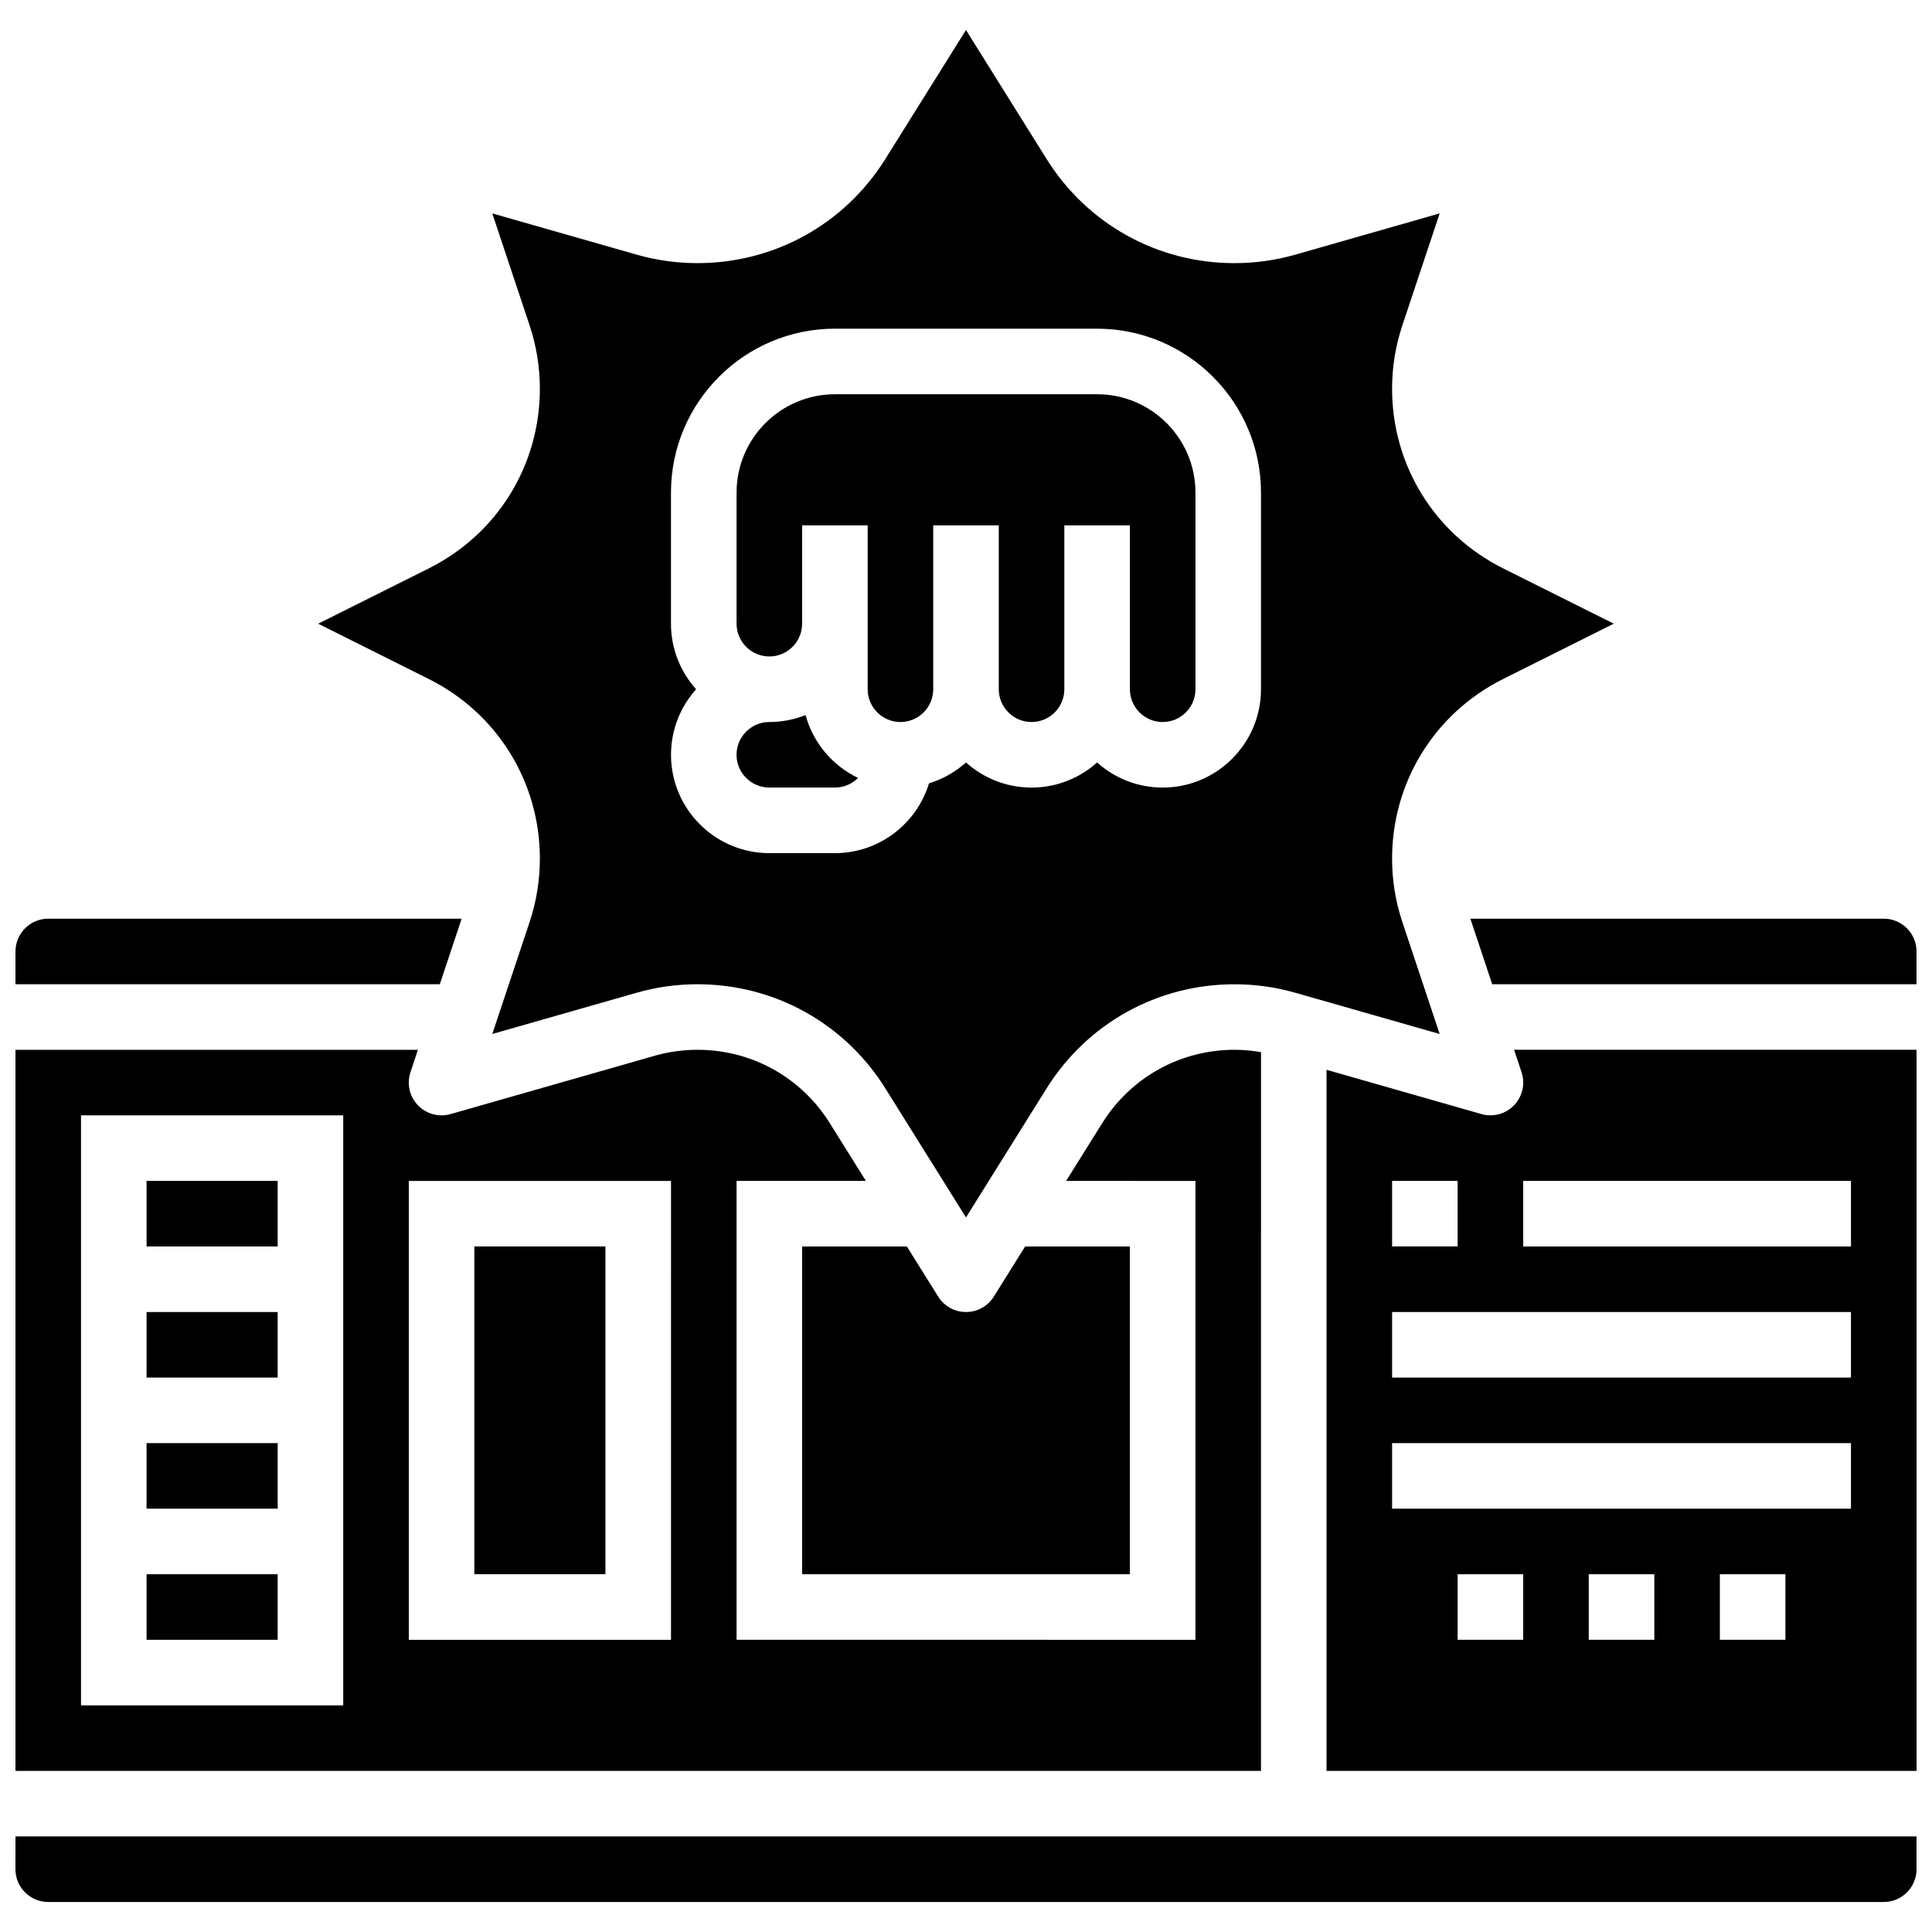 <?xml version="1.0" encoding="UTF-8"?>
<!-- Uploaded to: ICON Repo, www.svgrepo.com, Generator: ICON Repo Mixer Tools -->
<svg width="800px" height="800px" version="1.1" viewBox="144 144 512 512" xmlns="http://www.w3.org/2000/svg">
 <defs>
  <clipPath id="e">
   <path d="m148.09 387h118.91v18h-118.91z"/>
  </clipPath>
  <clipPath id="d">
   <path d="m148.09 422h330.91v192h-330.91z"/>
  </clipPath>
  <clipPath id="c">
   <path d="m533 387h118.9v18h-118.9z"/>
  </clipPath>
  <clipPath id="b">
   <path d="m495 422h156.9v192h-156.9z"/>
  </clipPath>
  <clipPath id="a">
   <path d="m148.09 630h503.81v19h-503.81z"/>
  </clipPath>
 </defs>
 <path d="m182.84 526.44h34.746v17.371h-34.746z"/>
 <path d="m182.84 561.19h34.746v17.371h-34.746z"/>
 <path d="m182.84 456.95h34.746v17.371h-34.746z"/>
 <path d="m269.7 474.32h34.746v86.863h-34.746z"/>
 <g clip-path="url(#e)">
  <path d="m266.34 387.46h-109.55c-4.789 0-8.688 3.898-8.688 8.688v8.688h112.45z"/>
 </g>
 <path d="m347.88 352.71h17.371c2.394 0 4.566-0.977 6.141-2.547-6.758-3.242-11.906-9.312-13.91-16.664-2.977 1.184-6.215 1.844-9.605 1.844-4.789 0-8.688 3.898-8.688 8.688 0.004 4.785 3.902 8.68 8.691 8.68z"/>
 <g clip-path="url(#d)">
  <path d="m478.18 422.83c-2.312-0.398-4.656-0.625-7.008-0.625-14.352 0-27.465 7.266-35.07 19.438l-9.566 15.309 34.273 0.004v121.61l-121.61-0.004v-121.61h34.273l-9.566-15.309c-7.606-12.172-20.719-19.438-35.07-19.438-3.844 0-7.668 0.535-11.363 1.59l-54.066 15.449c-3.098 0.887-6.43-0.016-8.66-2.344-2.231-2.328-2.984-5.695-1.969-8.754l1.98-5.938h-106.66v191.1h330.08zm-243.22 173.11h-69.492v-156.36h69.492zm86.863-17.375h-69.488v-121.61h69.492z"/>
 </g>
 <path d="m347.88 317.97c4.789 0 8.688-3.898 8.688-8.688v-26.059h17.371v43.434c0 4.789 3.898 8.688 8.688 8.688s8.688-3.898 8.688-8.688v-43.434h17.371v43.434c0 4.789 3.898 8.688 8.688 8.688 4.789 0 8.688-3.898 8.688-8.688v-43.434h17.371v43.434c0 4.789 3.898 8.688 8.688 8.688 4.789 0 8.688-3.898 8.688-8.688v-52.117c0-14.367-11.691-26.059-26.059-26.059h-69.492c-14.367 0-26.059 11.691-26.059 26.059v34.746c0 4.789 3.894 8.684 8.684 8.684z"/>
 <path d="m400 491.7c-2.996 0-5.777-1.543-7.367-4.082l-8.305-13.289h-27.762v86.863h86.863v-86.863h-27.758l-8.305 13.289c-1.59 2.539-4.371 4.082-7.367 4.082z"/>
 <path d="m287.07 371.55c0 5.731-0.918 11.391-2.731 16.828l-9.879 29.641 38.23-10.926c5.246-1.5 10.676-2.258 16.137-2.258 20.383 0 39 10.32 49.805 27.602l21.363 34.188 21.363-34.184c10.805-17.285 29.422-27.602 49.805-27.602 5.457 0 10.887 0.762 16.137 2.258l38.23 10.922-9.879-29.641c-1.816-5.438-2.734-11.098-2.734-16.828 0-20.285 11.273-38.523 29.414-47.598l29.34-14.668-29.34-14.668c-18.145-9.074-29.414-27.309-29.414-47.594 0-5.731 0.918-11.391 2.731-16.828l9.879-29.641-38.23 10.926c-5.246 1.5-10.676 2.258-16.137 2.258-20.383 0-39-10.32-49.805-27.602l-21.359-34.188-21.363 34.184c-10.805 17.285-29.422 27.602-49.805 27.602-5.457 0-10.887-0.762-16.137-2.258l-38.23-10.922 9.879 29.641c1.812 5.438 2.731 11.098 2.731 16.828 0 20.285-11.273 38.523-29.414 47.598l-29.34 14.668 29.34 14.668c18.145 9.07 29.414 27.309 29.414 47.594zm34.746-62.266v-34.746c0-23.949 19.484-43.434 43.434-43.434h69.492c23.949 0 43.434 19.484 43.434 43.434v52.117c0 14.367-11.691 26.059-26.059 26.059-6.668 0-12.758-2.519-17.371-6.656-4.613 4.137-10.703 6.656-17.371 6.656-6.668 0-12.758-2.519-17.371-6.656-2.793 2.504-6.129 4.414-9.809 5.535-3.25 10.691-13.195 18.496-24.938 18.496h-17.371c-14.367 0-26.059-11.691-26.059-26.059 0-6.668 2.519-12.758 6.656-17.371-4.144-4.613-6.668-10.703-6.668-17.375z"/>
 <path d="m182.84 491.7h34.746v17.371h-34.746z"/>
 <g clip-path="url(#c)">
  <path d="m643.22 387.46h-109.56l5.789 17.371h112.45v-8.688c0-4.789-3.894-8.684-8.684-8.684z"/>
 </g>
 <g clip-path="url(#b)">
  <path d="m547.22 428.14c1.02 3.055 0.262 6.426-1.969 8.754-2.227 2.328-5.562 3.231-8.66 2.344l-41.047-11.727v185.79h156.36v-191.1h-106.66zm-34.301 28.809h17.371v17.371h-17.371zm34.746 121.61h-17.371v-17.371h17.371zm34.746 0h-17.371v-17.371h17.371zm34.742 0h-17.371v-17.371h17.371zm17.375-34.742h-121.61v-17.371h121.61zm0-34.746h-121.61v-17.371h121.61zm-86.863-52.117h86.863v17.371h-86.863z"/>
 </g>
 <g clip-path="url(#a)">
  <path d="m148.09 639.36c0 4.789 3.898 8.688 8.688 8.688h486.44c4.789 0 8.688-3.898 8.688-8.688v-8.688l-503.81 0.004z"/>
 </g>
</svg>